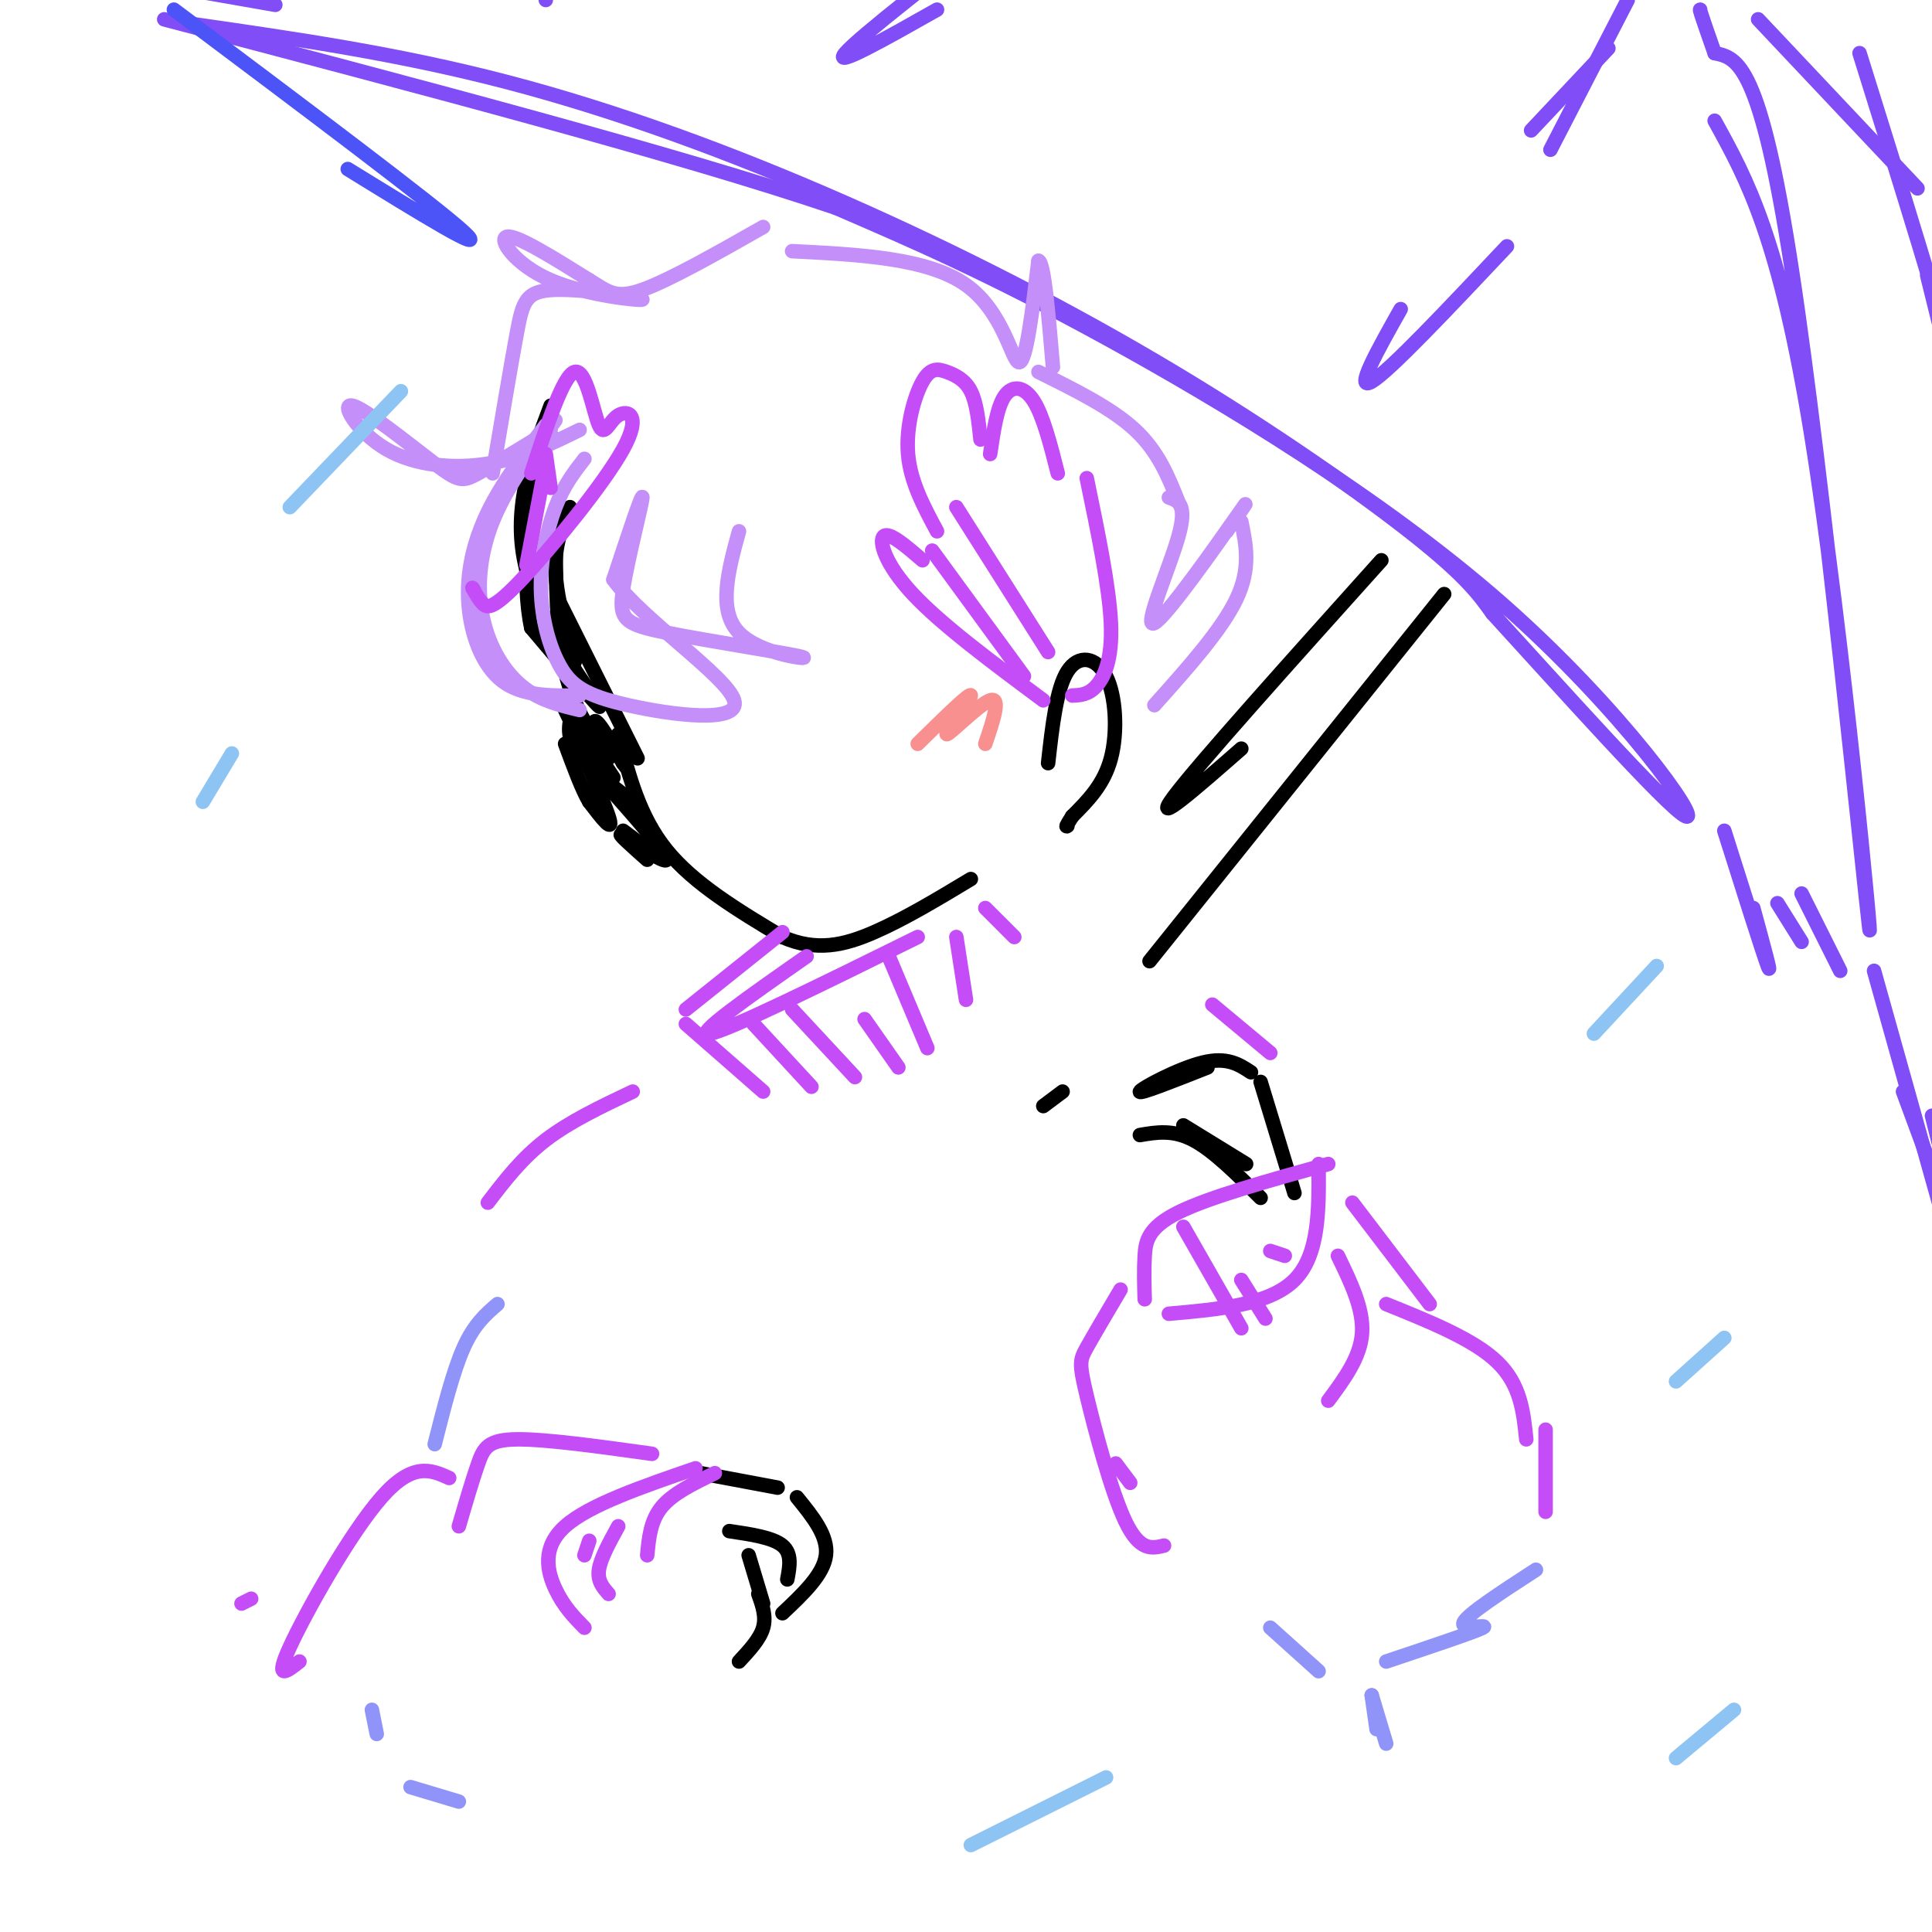 <svg viewBox='0 0 400 400' version='1.1' xmlns='http://www.w3.org/2000/svg' xmlns:xlink='http://www.w3.org/1999/xlink'><g fill='none' stroke='rgb(0,0,0)' stroke-width='3' stroke-linecap='round' stroke-linejoin='round'><path d='M114,84c-4.089,10.889 -8.178,21.778 -5,34c3.178,12.222 13.622,25.778 15,28c1.378,2.222 -6.311,-6.889 -14,-16'/><path d='M110,130c-2.133,-9.556 -0.467,-25.444 1,-33c1.467,-7.556 2.733,-6.778 4,-6'/><path d='M128,152c2.167,8.500 4.333,17.000 10,24c5.667,7.000 14.833,12.500 24,18'/><path d='M162,194c7.067,3.067 12.733,1.733 19,-1c6.267,-2.733 13.133,-6.867 20,-11'/><path d='M217,158c0.863,-7.708 1.726,-15.417 4,-19c2.274,-3.583 5.958,-3.042 8,1c2.042,4.042 2.440,11.583 1,17c-1.440,5.417 -4.720,8.708 -8,12'/><path d='M222,169c-1.500,2.333 -1.250,2.167 -1,2'/><path d='M119,146c-1.000,2.833 -2.000,5.667 0,9c2.000,3.333 7.000,7.167 12,11'/><path d='M119,149c0.000,0.000 8.000,12.000 8,12'/><path d='M121,150c0.000,0.000 4.000,6.000 4,6'/><path d='M121,142c-2.244,0.133 -4.489,0.267 -3,6c1.489,5.733 6.711,17.067 8,21c1.289,3.933 -1.356,0.467 -4,-3'/><path d='M122,166c-1.500,-2.500 -3.250,-7.250 -5,-12'/><path d='M117,147c4.267,8.911 8.533,17.822 9,17c0.467,-0.822 -2.867,-11.378 -3,-14c-0.133,-2.622 2.933,2.689 6,8'/><path d='M129,158c1.000,1.333 0.500,0.667 0,0'/><path d='M132,157c0.000,0.000 -16.000,-32.000 -16,-32'/><path d='M119,137c-1.917,-6.833 -3.833,-13.667 -4,-19c-0.167,-5.333 1.417,-9.167 3,-13'/><path d='M115,110c0.083,10.583 0.167,21.167 2,29c1.833,7.833 5.417,12.917 9,18'/><path d='M126,163c6.178,7.000 12.356,14.000 12,15c-0.356,1.000 -7.244,-4.000 -9,-5c-1.756,-1.000 1.622,2.000 5,5'/><path d='M129,172c0.000,0.000 4.000,3.000 4,3'/></g>
<g fill='none' stroke='rgb(128,77,246)' stroke-width='3' stroke-linecap='round' stroke-linejoin='round'><path d='M40,5c21.233,3.056 42.466,6.112 65,12c22.534,5.888 46.370,14.609 70,25c23.630,10.391 47.054,22.451 68,35c20.946,12.549 39.413,25.585 50,34c10.587,8.415 13.293,12.207 16,16'/><path d='M309,127c12.708,13.863 36.478,40.520 40,42c3.522,1.480 -13.206,-22.217 -38,-44c-24.794,-21.783 -57.656,-41.652 -82,-55c-24.344,-13.348 -40.172,-20.174 -56,-27'/><path d='M173,43c-32.500,-11.000 -85.750,-25.000 -139,-39'/><path d='M364,4c0.000,0.000 33.000,35.000 33,35'/><path d='M385,11c8.667,27.750 17.333,55.500 21,70c3.667,14.500 2.333,15.750 1,17'/><path d='M399,57c9.000,36.333 18.000,72.667 22,92c4.000,19.333 3.000,21.667 2,24'/><path d='M357,172c4.000,12.667 8.000,25.333 9,28c1.000,2.667 -1.000,-4.667 -3,-12'/><path d='M368,187c0.000,0.000 5.000,8.000 5,8'/><path d='M373,185c0.000,0.000 8.000,16.000 8,16'/><path d='M388,201c0.000,0.000 14.000,50.000 14,50'/><path d='M394,226c5.000,13.583 10.000,27.167 11,28c1.000,0.833 -2.000,-11.083 -5,-23'/><path d='M355,25c6.714,12.155 13.429,24.310 20,65c6.571,40.690 13.000,109.917 12,102c-1.000,-7.917 -9.429,-92.976 -16,-136c-6.571,-43.024 -11.286,-44.012 -16,-45'/><path d='M355,11c-3.167,-9.000 -3.083,-9.000 -3,-9'/><path d='M333,10c0.000,0.000 -16.000,17.000 -16,17'/><path d='M337,0c0.000,0.000 -16.000,31.000 -16,31'/><path d='M290,64c-4.833,8.583 -9.667,17.167 -6,15c3.667,-2.167 15.833,-15.083 28,-28'/><path d='M194,2c-10.917,6.167 -21.833,12.333 -19,9c2.833,-3.333 19.417,-16.167 36,-29'/><path d='M113,-1c0.000,0.000 0.000,1.000 0,1'/><path d='M57,1c0.000,0.000 -80.000,-14.000 -80,-14'/></g>
<g fill='none' stroke='rgb(0,0,0)' stroke-width='3' stroke-linecap='round' stroke-linejoin='round'><path d='M268,247c0.000,0.000 -7.000,-23.000 -7,-23'/><path d='M259,222c-2.467,-1.622 -4.933,-3.244 -10,-2c-5.067,1.244 -12.733,5.356 -13,6c-0.267,0.644 6.867,-2.178 14,-5'/><path d='M258,241c0.000,0.000 -13.000,-8.000 -13,-8'/><path d='M261,248c-4.917,-4.917 -9.833,-9.833 -14,-12c-4.167,-2.167 -7.583,-1.583 -11,-1'/><path d='M145,305c0.000,0.000 16.000,3.000 16,3'/><path d='M165,310c3.250,4.000 6.500,8.000 6,12c-0.500,4.000 -4.750,8.000 -9,12'/><path d='M151,317c4.500,0.667 9.000,1.333 11,3c2.000,1.667 1.500,4.333 1,7'/><path d='M155,322c0.000,0.000 3.000,10.000 3,10'/><path d='M157,330c0.833,2.333 1.667,4.667 1,7c-0.667,2.333 -2.833,4.667 -5,7'/><path d='M299,123c0.000,0.000 -61.000,76.000 -61,76'/><path d='M286,116c-19.083,21.250 -38.167,42.500 -43,49c-4.833,6.500 4.583,-1.750 14,-10'/><path d='M216,229c0.000,0.000 4.000,-3.000 4,-3'/></g>
<g fill='none' stroke='rgb(76,83,247)' stroke-width='3' stroke-linecap='round' stroke-linejoin='round'><path d='M36,2c27.000,20.250 54.000,40.500 60,46c6.000,5.500 -9.000,-3.750 -24,-13'/></g>
<g fill='none' stroke='rgb(196,143,248)' stroke-width='3' stroke-linecap='round' stroke-linejoin='round'><path d='M153,110c-2.238,8.183 -4.475,16.366 0,21c4.475,4.634 15.663,5.720 13,5c-2.663,-0.720 -19.178,-3.244 -28,-5c-8.822,-1.756 -9.952,-2.742 -9,-9c0.952,-6.258 3.986,-17.788 4,-19c0.014,-1.212 -2.993,7.894 -6,17'/><path d='M127,120c5.861,8.154 23.514,20.039 25,25c1.486,4.961 -13.196,2.998 -22,1c-8.804,-1.998 -11.731,-4.030 -14,-8c-2.269,-3.970 -3.880,-9.876 -4,-16c-0.120,-6.124 1.251,-12.464 3,-17c1.749,-4.536 3.874,-7.268 6,-10'/><path d='M115,87c-5.101,7.000 -10.202,14.000 -13,21c-2.798,7.000 -3.292,14.000 -2,20c1.292,6.000 4.369,11.000 8,14c3.631,3.000 7.815,4.000 12,5'/><path d='M120,144c-5.923,0.083 -11.845,0.167 -16,-3c-4.155,-3.167 -6.542,-9.583 -7,-16c-0.458,-6.417 1.012,-12.833 4,-19c2.988,-6.167 7.494,-12.083 12,-18'/><path d='M120,89c-5.990,2.936 -11.979,5.872 -19,7c-7.021,1.128 -15.072,0.449 -21,-3c-5.928,-3.449 -9.733,-9.667 -7,-9c2.733,0.667 12.005,8.218 17,12c4.995,3.782 5.713,3.795 9,2c3.287,-1.795 9.144,-5.397 15,-9'/><path d='M102,98c1.881,-11.168 3.762,-22.335 5,-29c1.238,-6.665 1.832,-8.827 8,-9c6.168,-0.173 17.911,1.644 18,2c0.089,0.356 -11.476,-0.750 -19,-4c-7.524,-3.250 -11.007,-8.643 -9,-9c2.007,-0.357 9.503,4.321 17,9'/><path d='M122,58c3.978,2.422 5.422,3.978 11,2c5.578,-1.978 15.289,-7.489 25,-13'/><path d='M164,52c14.067,0.711 28.133,1.422 36,7c7.867,5.578 9.533,16.022 11,16c1.467,-0.022 2.733,-10.511 4,-21'/><path d='M215,54c1.167,0.167 2.083,11.083 3,22'/><path d='M215,77c7.583,3.750 15.167,7.500 20,12c4.833,4.500 6.917,9.750 9,15'/><path d='M242,103c1.929,0.673 3.857,1.345 2,8c-1.857,6.655 -7.500,19.292 -5,18c2.500,-1.292 13.143,-16.512 17,-22c3.857,-5.488 0.929,-1.244 -2,3'/><path d='M257,108c1.000,4.833 2.000,9.667 -1,16c-3.000,6.333 -10.000,14.167 -17,22'/></g>
<g fill='none' stroke='rgb(196,77,248)' stroke-width='3' stroke-linecap='round' stroke-linejoin='round'><path d='M216,145c-10.556,-7.844 -21.111,-15.689 -27,-22c-5.889,-6.311 -7.111,-11.089 -6,-12c1.111,-0.911 4.556,2.044 8,5'/><path d='M194,110c-2.761,-5.140 -5.522,-10.281 -6,-16c-0.478,-5.719 1.325,-12.018 3,-15c1.675,-2.982 3.220,-2.649 5,-2c1.780,0.649 3.794,1.614 5,4c1.206,2.386 1.603,6.193 2,10'/><path d='M205,94c0.711,-4.844 1.422,-9.689 3,-12c1.578,-2.311 4.022,-2.089 6,1c1.978,3.089 3.489,9.044 5,15'/><path d='M225,99c2.333,11.267 4.667,22.533 5,30c0.333,7.467 -1.333,11.133 -3,13c-1.667,1.867 -3.333,1.933 -5,2'/><path d='M193,114c0.000,0.000 19.000,26.000 19,26'/><path d='M198,105c0.000,0.000 19.000,30.000 19,30'/><path d='M110,98c3.310,-10.183 6.619,-20.367 9,-21c2.381,-0.633 3.833,8.284 5,11c1.167,2.716 2.047,-0.769 4,-2c1.953,-1.231 4.977,-0.206 1,7c-3.977,7.206 -14.955,20.594 -21,27c-6.045,6.406 -7.156,5.830 -8,5c-0.844,-0.830 -1.422,-1.915 -2,-3'/><path d='M98,122c-0.333,-0.500 -0.167,-0.250 0,0'/><path d='M113,96c0.000,0.000 -4.000,21.000 -4,21'/><path d='M113,94c0.000,0.000 1.000,7.000 1,7'/><path d='M190,194c-19.583,9.667 -39.167,19.333 -43,20c-3.833,0.667 8.083,-7.667 20,-16'/><path d='M162,193c0.000,0.000 -20.000,16.000 -20,16'/><path d='M142,212c0.000,0.000 16.000,14.000 16,14'/><path d='M156,212c0.000,0.000 12.000,13.000 12,13'/><path d='M164,209c0.000,0.000 13.000,14.000 13,14'/><path d='M179,211c0.000,0.000 7.000,10.000 7,10'/><path d='M184,198c0.000,0.000 8.000,19.000 8,19'/><path d='M198,194c0.000,0.000 2.000,13.000 2,13'/><path d='M204,188c0.000,0.000 6.000,6.000 6,6'/><path d='M275,241c-12.311,3.422 -24.622,6.844 -31,10c-6.378,3.156 -6.822,6.044 -7,9c-0.178,2.956 -0.089,5.978 0,9'/><path d='M273,241c0.083,9.417 0.167,18.833 -5,24c-5.167,5.167 -15.583,6.083 -26,7'/><path d='M245,254c0.000,0.000 12.000,21.000 12,21'/><path d='M257,265c0.000,0.000 5.000,8.000 5,8'/><path d='M263,259c0.000,0.000 3.000,1.000 3,1'/><path d='M277,260c2.667,5.500 5.333,11.000 5,16c-0.333,5.000 -3.667,9.500 -7,14'/><path d='M232,267c-2.768,4.685 -5.536,9.369 -7,12c-1.464,2.631 -1.625,3.208 0,10c1.625,6.792 5.036,19.798 8,26c2.964,6.202 5.482,5.601 8,5'/><path d='M231,303c0.000,0.000 3.000,4.000 3,4'/><path d='M287,270c9.083,3.667 18.167,7.333 23,12c4.833,4.667 5.417,10.333 6,16'/><path d='M320,296c0.000,0.000 0.000,17.000 0,17'/><path d='M148,305c-4.333,2.083 -8.667,4.167 -11,7c-2.333,2.833 -2.667,6.417 -3,10'/><path d='M144,304c-11.044,3.800 -22.089,7.600 -27,12c-4.911,4.400 -3.689,9.400 -2,13c1.689,3.600 3.844,5.800 6,8'/><path d='M128,316c-1.833,3.333 -3.667,6.667 -4,9c-0.333,2.333 0.833,3.667 2,5'/><path d='M122,319c0.000,0.000 -1.000,3.000 -1,3'/><path d='M135,301c-11.022,-1.533 -22.044,-3.067 -28,-3c-5.956,0.067 -6.844,1.733 -8,5c-1.156,3.267 -2.578,8.133 -4,13'/><path d='M93,306c-3.756,-1.689 -7.511,-3.378 -14,4c-6.489,7.378 -15.711,23.822 -19,31c-3.289,7.178 -0.644,5.089 2,3'/><path d='M52,331c0.000,0.000 -2.000,1.000 -2,1'/><path d='M131,226c-6.500,3.083 -13.000,6.167 -18,10c-5.000,3.833 -8.500,8.417 -12,13'/><path d='M251,208c0.000,0.000 12.000,10.000 12,10'/><path d='M280,249c0.000,0.000 16.000,21.000 16,21'/></g>
<g fill='none' stroke='rgb(249,144,144)' stroke-width='3' stroke-linecap='round' stroke-linejoin='round'><path d='M190,154c5.488,-5.393 10.976,-10.786 11,-10c0.024,0.786 -5.417,7.750 -5,8c0.417,0.250 6.690,-6.214 9,-7c2.310,-0.786 0.655,4.107 -1,9'/></g>
<g fill='none' stroke='rgb(141,196,244)' stroke-width='3' stroke-linecap='round' stroke-linejoin='round'><path d='M42,166c0.000,0.000 6.000,-10.000 6,-10'/><path d='M60,105c0.000,0.000 23.000,-24.000 23,-24'/><path d='M330,214c0.000,0.000 13.000,-14.000 13,-14'/><path d='M347,286c0.000,0.000 10.000,-9.000 10,-9'/><path d='M347,364c0.000,0.000 12.000,-10.000 12,-10'/><path d='M201,382c0.000,0.000 28.000,-14.000 28,-14'/></g>
<g fill='none' stroke='rgb(144,148,249)' stroke-width='3' stroke-linecap='round' stroke-linejoin='round'><path d='M103,270c-2.417,2.083 -4.833,4.167 -7,9c-2.167,4.833 -4.083,12.417 -6,20'/><path d='M77,354c0.000,0.000 1.000,5.000 1,5'/><path d='M85,370c0.000,0.000 10.000,3.000 10,3'/><path d='M318,325c-7.222,4.689 -14.444,9.378 -15,11c-0.556,1.622 5.556,0.178 4,1c-1.556,0.822 -10.778,3.911 -20,7'/><path d='M273,346c0.000,0.000 -10.000,-9.000 -10,-9'/><path d='M284,351c0.000,0.000 3.000,10.000 3,10'/><path d='M284,351c0.000,0.000 1.000,7.000 1,7'/></g>
</svg>